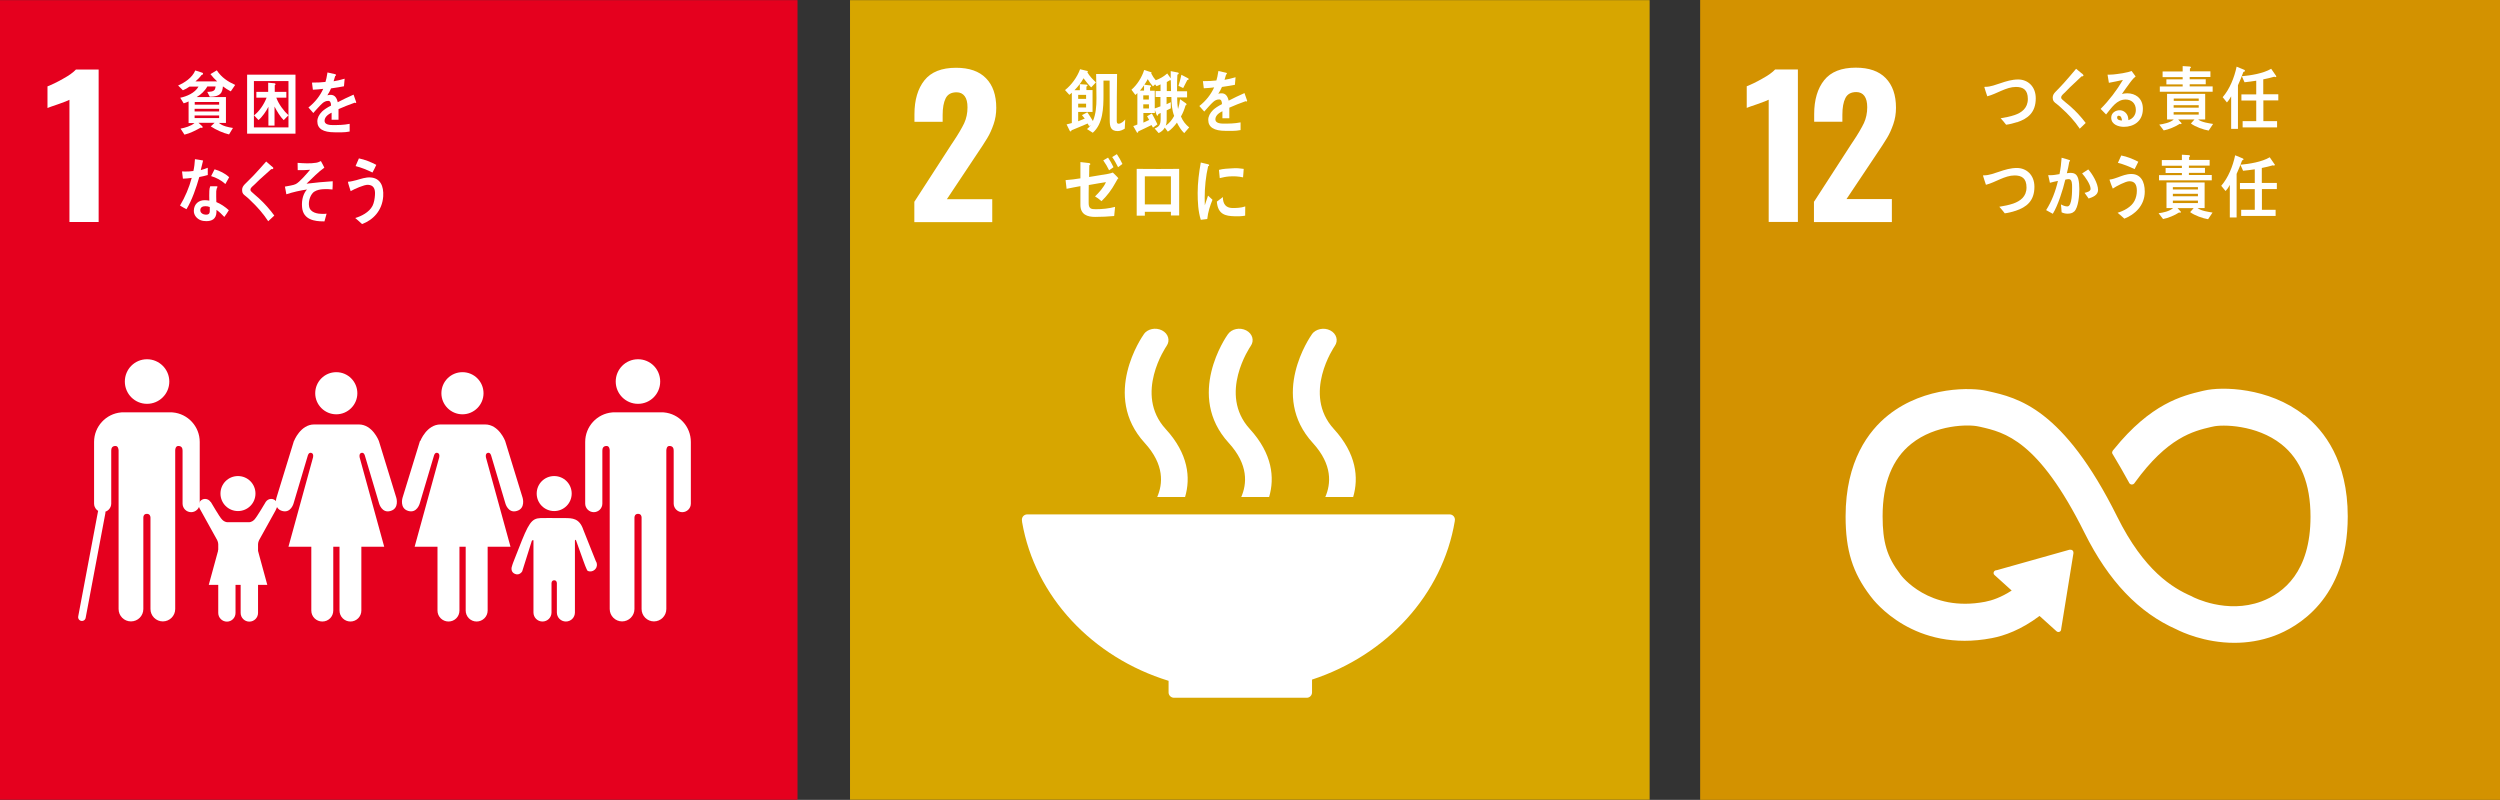 <?xml version="1.0" encoding="UTF-8"?><svg xmlns="http://www.w3.org/2000/svg" viewBox="0 0 224.29 71.76"><rect x="0" y="0" width="224.29" height="71.76" fill="#333333" stroke="none"/><defs><style>.d{fill:#fff;}.e{fill:#d39200;}.f{fill:#e5001e;}.g{fill:#d7a600;}.h{fill:none;stroke:#fff;stroke-linecap:round;stroke-miterlimit:10;stroke-width:.68px;}</style></defs><g id="a"/><g id="b"><g id="c"><rect class="e" x="152.53" width="71.76" height="71.76"/><g><path class="d" d="M158.69,8.94c-.12,.07-.48,.21-1.08,.42-.47,.16-.77,.26-.9,.32v-1.94c.38-.15,.85-.37,1.39-.68,.55-.3,.93-.58,1.16-.83h2.04v13.68h-2.62V8.94Z"/><path class="d" d="M162.76,18.08l3.31-5.12,.2-.3c.43-.64,.74-1.18,.95-1.61,.2-.43,.3-.91,.3-1.43,0-.44-.08-.77-.25-1.01-.17-.23-.41-.35-.73-.35-.47,0-.8,.18-.98,.54-.18,.36-.27,.86-.27,1.49v.63h-2.53v-.68c0-1.28,.3-2.3,.9-3.05,.6-.75,1.55-1.12,2.83-1.12,1.18,0,2.08,.31,2.69,.94,.61,.63,.92,1.51,.92,2.66,0,.52-.08,1.01-.24,1.47-.16,.46-.34,.87-.56,1.23-.21,.36-.55,.87-1,1.54l-2.64,3.95h4.07v2.06h-6.99v-1.84Z"/></g><path class="d" d="M206.71,37.24c-3.18-2.51-7.4-2.57-8.95-2.2l-.18,.04c-1.78,.42-4.62,1.12-7.93,5.23-.02,.02-.04,.05-.06,.07l-.04,.05s-.06,.1-.06,.16c0,.05,.01,.1,.04,.14l.08,.13c.42,.7,.94,1.59,1.39,2.42,0,0,0,.02,.01,.03,.05,.09,.14,.16,.25,.16,.08,0,.15-.03,.2-.08,.02-.03,.04-.06,.06-.08,2.94-4.07,5.26-4.63,6.83-5l.19-.04c.81-.2,3.9-.18,6.13,1.58,1.74,1.37,2.62,3.56,2.62,6.5,0,4.93-2.4,6.86-4.41,7.61-3.12,1.16-6.11-.39-6.13-.4l-.13-.07c-1.71-.74-4.27-2.29-6.67-7.13-4.85-9.75-8.91-10.67-11.6-11.27l-.14-.03c-1.22-.28-5.47-.47-8.81,2.19-1.74,1.39-3.82,4.1-3.82,9.08,0,3.04,.62,5.04,2.23,7.15,.35,.48,3.95,5.1,10.89,3.77,1.11-.21,2.62-.74,4.28-1.99l1.53,1.38c.1,.09,.26,.08,.35-.02,.04-.05,.06-.11,.06-.17v-.02l1.1-6.79v-.08c0-.07-.03-.13-.08-.18-.05-.04-.1-.06-.16-.06h-.12l-6.5,1.83-.12,.02s-.09,.03-.12,.07c-.09,.1-.09,.26,.02,.35l.08,.07,1.46,1.32c-.94,.61-1.76,.89-2.39,1.01-5.03,.96-7.51-2.33-7.6-2.46l-.03-.05c-1.17-1.53-1.56-2.84-1.56-5.17,0-2.95,.87-5.14,2.58-6.5,2.17-1.74,5.17-1.75,6.02-1.55l.15,.03c2.2,.5,5.22,1.18,9.37,9.52,2.16,4.33,4.86,7.16,8.26,8.66,.43,.22,2.5,1.2,5.18,1.2,1.12,0,2.35-.17,3.61-.64,1.97-.74,6.56-3.25,6.56-10.7,0-4.98-2.11-7.69-3.88-9.09"/><g><path class="d" d="M180.96,10.96c-.32,.1-.65,.19-.98,.23-.16-.2-.32-.41-.49-.58,.42-.07,.85-.15,1.26-.29,.61-.21,1.18-.61,1.18-1.44s-.43-1.08-1.07-1.08c-.88,0-1.71,.62-2.57,.84-.03-.09-.26-.78-.26-.81,0-.06,.08-.04,.12-.04,.42,0,.91-.19,1.31-.32,.52-.18,1.05-.34,1.6-.34,.86,0,1.58,.62,1.58,1.69,0,1.28-.72,1.83-1.68,2.15Z"/><path class="d" d="M186.57,11.52c-.46-.68-1-1.26-1.59-1.79-.15-.14-.3-.28-.46-.4-.1-.07-.19-.14-.26-.23-.07-.1-.1-.21-.1-.33,0-.23,.1-.37,.24-.52,.25-.27,.52-.52,.76-.8,.37-.42,.74-.84,1.1-1.28,.15,.13,.31,.25,.46,.38,.06,.04,.13,.09,.17,.15,.02,.02,.03,.03,.03,.06,0,.09-.12,.1-.17,.09-.35,.33-.71,.66-1.06,1-.15,.14-.28,.3-.43,.44-.07,.07-.15,.13-.21,.2-.06,.06-.13,.15-.13,.25,0,.09,.04,.14,.1,.19,.22,.21,.47,.39,.7,.59,.51,.45,.98,.95,1.4,1.51-.18,.17-.36,.36-.55,.53Z"/><path class="d" d="M190.55,11.38c-.44,0-1.14-.18-1.14-.82,0-.46,.42-.67,.76-.67,.31,0,.62,.21,.73,.55,.03,.11,.05,.22,.05,.34,.37-.11,.67-.44,.67-.91,0-.63-.42-.94-.92-.94-.8,0-1.25,.73-1.75,1.34-.16-.17-.33-.33-.49-.5,.76-.76,1.43-1.64,2-2.6-.42,.1-.84,.18-1.26,.26l-.12-.73c.06,0,.11,0,.17,0,.24,0,.47-.03,.7-.06,.32-.04,.65-.09,.96-.17,.11-.02,.22-.07,.33-.1,.12,.17,.24,.33,.36,.49-.05,.04-.11,.09-.16,.14-.12,.12-.24,.28-.34,.41-.25,.33-.49,.68-.73,1.02,.16-.04,.32-.06,.48-.06,.73,0,1.4,.44,1.4,1.39,0,1.14-.84,1.62-1.71,1.62Zm-.45-1c-.1,0-.16,.04-.16,.17,0,.23,.3,.26,.44,.26-.03-.18-.08-.42-.27-.42Z"/><path class="d" d="M198.18,11.72c-.48-.08-1.21-.33-1.62-.64l.32-.36h-1.46l.31,.34s-.04,.08-.07,.08c-.03,0-.06-.01-.1-.03-.39,.26-1,.51-1.44,.59l-.4-.52c.39-.06,.99-.17,1.3-.46h-.6v-2.3h3.42v2.3h-.63c.31,.25,.97,.34,1.34,.4l-.4,.6Zm-4.41-3.48v-.48h2.05v-.19h-1.46v-.45h1.46v-.2h-1.8v-.51h1.8v-.48l.65,.04s.09,.02,.09,.07c0,.05-.04,.09-.09,.1v.26h1.84v.51h-1.86v.2h1.44v.45h-1.44v.19h2.06v.48h-4.73Zm3.49,.6h-2.24v.21h2.24v-.21Zm0,.6h-2.25v.22h2.25v-.22Zm0,.62h-2.25v.22h2.25v-.22Z"/><path class="d" d="M201.27,6.45c-.15,.41-.31,.81-.49,1.2v3.91h-.61v-2.92c-.11,.2-.23,.39-.38,.55l-.38-.47c.63-.73,1.04-1.75,1.25-2.74l.7,.29s.05,.04,.05,.08c0,.07-.1,.1-.14,.1Zm1.79,2.57v1.85h1.23v.56h-3.09v-.56h1.22v-1.85h-1.33v-.55h1.33v-1.23c-.35,.06-.7,.1-1.05,.14l-.24-.54c.79-.07,1.93-.25,2.63-.67l.47,.68s-.05,.07-.09,.07c-.03,0-.07-.02-.09-.04-.33,.09-.66,.18-1,.24v1.34h1.35v.55h-1.35Z"/><path class="d" d="M180.84,18.91c-.32,.1-.65,.19-.98,.23-.16-.2-.32-.41-.49-.59,.42-.07,.85-.15,1.26-.29,.61-.22,1.18-.61,1.18-1.44s-.43-1.08-1.07-1.08c-.88,0-1.71,.62-2.57,.84-.03-.09-.26-.78-.26-.81,0-.06,.08-.04,.12-.04,.42,0,.91-.19,1.31-.32,.52-.18,1.05-.34,1.6-.34,.86,0,1.58,.62,1.58,1.69,0,1.28-.72,1.83-1.68,2.15Z"/><path class="d" d="M186.08,18.98c-.16,.16-.39,.19-.6,.19-.17,0-.35-.04-.52-.12-.02-.24-.03-.47-.06-.71,.19,.1,.37,.18,.58,.18,.43,0,.42-1.39,.42-1.74,0-.25,0-.71-.29-.71-.11,0-.21,.02-.32,.05-.21,.9-.66,2.32-1.12,3.06-.21-.1-.4-.23-.6-.33,.49-.76,.85-1.7,1.06-2.62-.24,.05-.48,.1-.72,.17-.02-.08-.15-.65-.15-.67,0-.02,.01-.02,.03-.02,.05,0,.09,.01,.14,.01,.28,0,.57-.05,.84-.1,.1-.49,.16-.98,.19-1.47,.17,.04,.33,.09,.49,.14,.07,.02,.14,.04,.21,.07,.03,.01,.06,.02,.06,.06,0,.04-.04,.07-.07,.08-.06,.35-.13,.7-.22,1.04,.1-.01,.21-.03,.32-.03,.36,0,.58,.12,.7,.52,.08,.28,.1,.64,.1,.94,0,.55-.08,1.64-.46,2.01Zm1.31-1.16c-.12-.18-.24-.34-.37-.52,.15-.03,.54-.12,.54-.35,0-.41-.51-1.11-.76-1.39,.18-.12,.37-.24,.55-.36,.36,.39,.88,1.26,.88,1.84,0,.49-.52,.66-.84,.77Z"/><path class="d" d="M190.58,19.61c-.2-.18-.39-.36-.6-.52,.53-.16,1.23-.5,1.52-1.07,.14-.27,.21-.59,.21-.9,0-.55-.18-.86-.67-.86-.34,0-1.18,.45-1.49,.66-.04-.09-.29-.73-.29-.78,0-.04,.05-.04,.07-.04,.12,0,.53-.13,.65-.18,.41-.15,.79-.31,1.23-.31,.84,0,1.21,.67,1.21,1.58,0,1.26-.9,2.07-1.84,2.43Zm.92-4.44c-.48-.23-.97-.43-1.49-.56,.1-.22,.2-.44,.3-.66,.53,.1,1.04,.31,1.53,.56-.11,.22-.21,.44-.33,.66Z"/><path class="d" d="M198.11,19.67c-.48-.08-1.21-.33-1.62-.64l.32-.36h-1.45l.31,.34s-.04,.08-.07,.08-.06-.01-.1-.03c-.39,.26-.99,.51-1.44,.59l-.4-.52c.39-.05,.98-.17,1.3-.46h-.59v-2.3h3.42v2.3h-.63c.31,.25,.97,.34,1.34,.4l-.4,.6Zm-4.41-3.48v-.48h2.05v-.19h-1.46v-.45h1.46v-.2h-1.8v-.51h1.8v-.48l.65,.04s.08,.03,.08,.07c0,.06-.04,.09-.08,.1v.26h1.84v.51h-1.86v.2h1.44v.45h-1.44v.19h2.05v.48h-4.73Zm3.49,.6h-2.25v.21h2.25v-.21Zm0,.6h-2.25v.22h2.25v-.22Zm0,.61h-2.25v.22h2.25v-.22Z"/><path class="d" d="M201.15,14.4c-.15,.41-.31,.81-.49,1.2v3.91h-.61v-2.92c-.1,.2-.23,.39-.38,.55l-.39-.47c.63-.73,1.04-1.75,1.25-2.74l.7,.29s.05,.04,.05,.07c0,.07-.1,.1-.14,.1Zm1.78,2.57v1.85h1.23v.55h-3.09v-.55h1.22v-1.85h-1.33v-.55h1.33v-1.23c-.35,.05-.7,.1-1.05,.13l-.24-.54c.79-.07,1.93-.25,2.63-.67l.47,.68s-.05,.07-.09,.07c-.03,0-.07-.02-.09-.03-.33,.09-.66,.18-1,.24v1.34h1.35v.55h-1.35Z"/></g><rect class="f" y=".01" width="71.55" height="71.74"/><rect class="g" x="76.26" y=".01" width="71.74" height="71.74"/><path class="d" d="M6.24,8.95c-.12,.07-.48,.21-1.08,.42-.47,.16-.77,.26-.9,.32v-1.94c.38-.15,.85-.37,1.39-.68,.55-.3,.93-.58,1.16-.83h2.04v13.68h-2.62V8.95Z"/><path class="d" d="M82.04,18.09l3.31-5.12,.2-.3c.43-.64,.74-1.18,.95-1.61,.2-.43,.3-.91,.3-1.43,0-.44-.08-.77-.25-1-.17-.23-.41-.35-.73-.35-.47,0-.8,.18-.98,.54-.18,.36-.27,.86-.27,1.49v.62h-2.53v-.68c0-1.28,.3-2.3,.9-3.05,.6-.75,1.55-1.12,2.83-1.12,1.18,0,2.08,.31,2.69,.94,.61,.62,.92,1.51,.92,2.66,0,.52-.08,1.01-.24,1.47-.16,.46-.34,.87-.56,1.23-.21,.36-.55,.87-1,1.54l-2.63,3.95h4.07v2.06h-6.99v-1.84Z"/><g><path class="d" d="M55.24,34.23c0-1.1,.89-2,2-2s1.99,.89,1.99,2-.89,2-1.99,2-2-.89-2-2"/><path class="d" d="M59.57,37c1.35,.12,2.41,1.26,2.41,2.65v5.53c0,.43-.35,.77-.77,.77s-.77-.35-.77-.77v-4.75c0-.18-.05-.42-.38-.42-.23,0-.27,.24-.28,.39v14.24c0,.61-.5,1.11-1.11,1.11s-1.11-.5-1.11-1.11v-8.21c0-.09-.03-.33-.32-.33h0c-.28,0-.32,.24-.32,.33v8.21c0,.61-.5,1.11-1.11,1.11s-1.11-.5-1.11-1.11v-14.24c0-.15-.06-.39-.28-.39-.33,0-.38,.24-.38,.42v4.75c0,.43-.35,.77-.77,.77s-.77-.35-.77-.77v-5.53c0-1.39,1.06-2.53,2.42-2.65,.04,0,.09-.01,.15-.01h4.36c.06,0,.1,0,.15,.01"/></g><g><path class="d" d="M43.38,35.28c0-1.04-.84-1.89-1.89-1.89s-1.89,.85-1.89,1.89,.85,1.89,1.89,1.89,1.89-.85,1.89-1.89"/><path class="d" d="M37.68,39.56l-1.57,5.11s-.28,.94,.52,1.17c.79,.23,1.03-.68,1.03-.68l1.27-4.27s.07-.33,.32-.26c.25,.07,.15,.42,.15,.42l-2.2,8h2.05v5.73c0,.54,.44,.98,.99,.98s.98-.44,.98-.98v-5.73h.56v5.73c0,.54,.44,.98,.98,.98s.99-.44,.99-.98v-5.73h2.05l-2.2-8s-.09-.35,.15-.42c.25-.07,.32,.26,.32,.26l1.27,4.27s.24,.92,1.03,.68c.8-.23,.52-1.17,.52-1.17l-1.57-5.11s-.56-1.48-1.8-1.48h-4c-1.24,0-1.81,1.48-1.81,1.48"/></g><g><path class="d" d="M32.06,35.28c0-1.04-.84-1.89-1.89-1.89s-1.89,.85-1.89,1.89,.85,1.89,1.89,1.89,1.89-.85,1.89-1.89"/><path class="d" d="M26.37,39.56l-1.57,5.11s-.28,.94,.51,1.17c.79,.23,1.03-.68,1.03-.68l1.27-4.27s.07-.33,.32-.26c.25,.07,.15,.42,.15,.42l-2.2,8h2.05v5.73c0,.54,.44,.98,.99,.98s.98-.44,.98-.98v-5.73h.56v5.73c0,.54,.44,.98,.98,.98s.98-.44,.98-.98v-5.73h2.05l-2.2-8s-.09-.35,.15-.42c.25-.07,.32,.26,.32,.26l1.27,4.27s.24,.92,1.03,.68c.8-.23,.52-1.17,.52-1.17l-1.57-5.11s-.56-1.48-1.8-1.48h-4c-1.24,0-1.81,1.48-1.81,1.48"/></g><g><path class="d" d="M49.72,45.85c.87,0,1.57-.7,1.57-1.57s-.7-1.57-1.57-1.57-1.57,.7-1.57,1.57,.7,1.57,1.57,1.57"/><path class="d" d="M45.95,50.74c-.08,.18-.14,.57,.23,.74,.43,.2,.67-.22,.67-.22l.86-2.73s.15-.18,.15,0v6.42h0c0,.45,.36,.81,.81,.81s.81-.36,.81-.81v-2.53s-.05-.36,.24-.36,.24,.36,.24,.36v2.53c0,.45,.36,.81,.81,.81s.81-.36,.81-.81v-6.42c0-.19,.1-.05,.1-.05l.67,1.87s.29,.83,.38,.87c.3,.13,.65-.02,.78-.32,.08-.2,.05-.41-.06-.57h0c-.02-.07-1-2.48-1.12-2.81-.35-1.04-1-1.03-1.62-1.04-.62-.01-.99,0-.99,0,0,0-.4-.02-1.22,0-.82,.03-1.08,.45-1.98,2.77-.13,.34-.57,1.42-.57,1.48h0Z"/></g><g><g><path class="d" d="M15.19,34.23c0-1.1-.9-2-2-2s-1.99,.89-1.99,2,.89,2,1.99,2,2-.89,2-2"/><path class="d" d="M10.86,37c-1.35,.12-2.42,1.26-2.42,2.65v5.53c0,.43,.35,.77,.77,.77s.77-.35,.77-.77v-4.75c0-.18,.05-.42,.38-.42,.22,0,.27,.24,.28,.39v14.24c0,.61,.49,1.11,1.11,1.11s1.11-.5,1.11-1.11v-8.21c0-.09,.03-.33,.32-.33h0c.28,0,.32,.24,.32,.33v8.21c0,.61,.5,1.11,1.11,1.11s1.11-.5,1.11-1.11v-14.24c0-.15,.06-.39,.28-.39,.33,0,.38,.24,.38,.42v4.75c0,.43,.35,.77,.77,.77s.77-.35,.77-.77v-5.53c0-1.39-1.06-2.53-2.42-2.65-.05,0-.09-.01-.15-.01h-4.36c-.06,0-.1,0-.15,.01"/></g><line class="h" x1="9.12" y1="45.98" x2="7.35" y2="55.37"/></g><g><path class="d" d="M18.89,45.03c-.1-.16-.28-.27-.49-.27-.32,0-.57,.26-.57,.57,0,.09,.06,.25,.06,.25l1.59,2.87s.1,.2,.1,.38v6.16h0c0,.43,.35,.78,.78,.78s.77-.35,.77-.78v-2.43s-.04-.34,.23-.34,.23,.34,.23,.34v2.43c0,.43,.35,.78,.78,.78s.78-.35,.78-.78v-6.16c0-.18,.1-.38,.1-.38l1.47-2.65s.18-.38,.18-.47c0-.31-.26-.57-.57-.57-.21,0-.38,.11-.49,.27h0s-.78,1.34-1.02,1.59c-.26,.26-.49,.23-.49,.23h-1.91s-.23,.03-.49-.23c-.25-.24-.98-1.55-1.02-1.59h0Z"/><path class="d" d="M21.35,45.85c.87,0,1.57-.7,1.57-1.57s-.7-1.57-1.57-1.57-1.57,.7-1.57,1.57,.7,1.57,1.57,1.57"/><polygon class="d" points="21.35 48.06 23.13 49.36 23.98 52.47 21.35 52.47 18.73 52.47 19.58 49.36 21.35 48.06"/></g><g><path class="d" d="M104.84,61.09v1.01s0,.02,0,.02c0,0,0,.02,0,.02,.01,.25,.22,.45,.47,.46h11.93c.26,0,.47-.22,.47-.48h0v-1.15c6.69-2.19,11.71-7.62,12.81-14.23v-.04s.01-.04,.01-.07c0-.27-.21-.48-.48-.48h-37.89c-.27,0-.48,.21-.48,.48l.02,.22c1.16,6.67,6.31,12.13,13.14,14.23"/><path class="d" d="M117.7,29.99c-.16,.22-3.82,5.49,.08,9.75,1.79,1.96,1.63,3.68,1.12,4.85h2.5c.51-1.72,.3-3.88-1.73-6.1-2.87-3.14,.04-7.39,.08-7.45,.34-.48,.16-1.11-.41-1.4-.57-.29-1.3-.13-1.65,.35"/><path class="d" d="M111.36,44.59h2.5c.51-1.72,.3-3.88-1.73-6.1-2.87-3.14,.03-7.38,.08-7.45,.34-.48,.16-1.11-.41-1.4-.57-.29-1.3-.14-1.64,.35-.16,.22-3.82,5.49,.08,9.75,1.79,1.96,1.63,3.68,1.12,4.85"/><path class="d" d="M102.62,29.99c-.16,.22-3.82,5.49,.08,9.75,1.79,1.96,1.63,3.68,1.12,4.85h2.5c.51-1.72,.3-3.88-1.74-6.1-2.87-3.14,.04-7.39,.08-7.45,.34-.48,.16-1.11-.41-1.4-.57-.29-1.3-.14-1.64,.35"/></g><g><path class="d" d="M20.69,8.19c-.24-.12-.47-.27-.69-.44-.01,.12-.03,.26-.07,.38-.14,.51-.72,.54-1.11,.55l-.23-.44c.2,0,.61,0,.7-.25,.03-.07,.04-.15,.05-.23h-.74c-.23,.41-.59,.74-.96,.95h2.63v2.32h-.63c.36,.3,.84,.38,1.26,.45l-.35,.58c-.53-.12-1.17-.41-1.64-.72l.34-.32h-1.44l.32,.29s.06,.07,.06,.09c0,.05-.06,.07-.09,.07s-.06,0-.09-.02c-.46,.25-.95,.51-1.46,.63l-.35-.54c.38-.07,.94-.23,1.25-.5h-.53v-1.94c-.14,.07-.29,.13-.44,.17l-.31-.5c.55-.11,1.32-.42,1.64-1h-.81c-.18,.13-.39,.25-.59,.33l-.43-.43c.57-.25,1.26-.68,1.54-1.35l.65,.21s.05,.04,.05,.08c0,.08-.09,.11-.14,.12-.16,.22-.35,.41-.54,.57h1.94c-.21-.2-.42-.41-.6-.65l.57-.34c.44,.66,1,1.01,1.65,1.31l-.39,.57Zm-1.03,.96h-2.19v.24h2.19v-.24Zm0,.61h-2.2v.24h2.2v-.24Zm0,.6h-2.2v.23h2.2v-.23Z"/><path class="d" d="M22.17,11.99V6.7h4.34v5.29h-4.34Zm3.71-4.72h-3.1v4.16h3.1V7.27Zm-.43,3.51c-.29-.28-.63-.84-.82-1.22v1.71h-.55v-1.69c-.18,.38-.58,.95-.89,1.19l-.4-.42c.49-.38,.89-.98,1.13-1.59h-.92v-.52h1.06v-.82l.56,.05s.1,.01,.1,.09c0,.04-.04,.07-.07,.09v.59h1.04v.52h-.9c.2,.57,.68,1.21,1.09,1.58l-.43,.44Z"/><path class="d" d="M31.91,9.24s-.05-.01-.08-.03c-.38,.13-1.11,.42-1.46,.58v.95h-.62c0-.09,0-.18,0-.29v-.34c-.42,.2-.63,.45-.63,.73,0,.25,.24,.38,.72,.38,.52,0,.97,0,1.53-.11v.69c-.46,.1-1,.07-1.35,.07-1.03,0-1.55-.32-1.55-.98,0-.32,.15-.61,.43-.89,.18-.17,.45-.35,.8-.53,0-.28-.09-.42-.25-.42-.19,0-.37,.07-.54,.23-.11,.1-.24,.23-.41,.42-.2,.21-.32,.36-.39,.44-.1-.11-.24-.28-.44-.5,.59-.46,1.03-1.02,1.33-1.67-.28,.04-.59,.06-.93,.08-.02-.23-.05-.45-.08-.64,.49,0,.9-.02,1.21-.06,.06-.18,.12-.46,.18-.85l.71,.16s.06,.04,.06,.07-.03,.07-.08,.09c-.03,.1-.08,.26-.14,.47,.24-.03,.6-.12,.99-.23l-.06,.68c-.29,.06-.68,.12-1.16,.19-.07,.19-.2,.41-.33,.62,.13-.04,.23-.04,.3-.04,.32,0,.53,.21,.63,.66,.42-.22,.9-.45,1.42-.68l.24,.69s-.02,.07-.06,.07Z"/><path class="d" d="M18.65,15.7c-.26,.07-.51,.14-.77,.18-.27,.95-.65,2.07-1.15,2.89-.2-.1-.39-.21-.58-.33,.45-.75,.82-1.61,1.05-2.48-.26,.04-.52,.06-.79,.07-.03-.21-.06-.43-.08-.65,.1,.01,.19,.01,.29,.01,.24,0,.49-.01,.73-.05,.08-.34,.12-.71,.14-1.06,.25,.04,.49,.07,.73,.12-.06,.28-.13,.57-.21,.86,.22-.05,.42-.13,.63-.21,0,.22,0,.44,0,.66Zm1.47,3.76c-.22-.23-.44-.46-.7-.63,0,.07,0,.14,0,.2-.02,.64-.44,.81-.91,.81-.17,0-.34-.02-.5-.08-.32-.12-.64-.44-.62-.87,.02-.62,.47-.93,.96-.93,.14,0,.29,.01,.43,.04,0-.29-.02-.58,0-.87,0-.15,.03-.28,.08-.42h.47s.19-.02,.18,.05c0,.01,0,.02,0,.02-.07,.11-.1,.25-.11,.38-.01,.33,0,.65,.01,.97,.38,.15,.81,.44,1.12,.73-.13,.21-.26,.42-.41,.61Zm-1.31-.89c-.11-.05-.25-.07-.38-.07-.2,0-.45,.06-.46,.35-.01,.28,.29,.41,.5,.41,.19,0,.34-.04,.35-.31,0-.13,0-.26,0-.39Zm1.41-2.06c-.37-.34-.83-.58-1.28-.71l.31-.61c.45,.13,.94,.36,1.31,.71l-.34,.61Z"/><path class="d" d="M24.07,19.86c-.45-.69-.97-1.28-1.55-1.83-.14-.14-.29-.29-.45-.41-.09-.08-.19-.14-.26-.24-.07-.1-.09-.21-.09-.34,0-.23,.11-.37,.25-.52,.26-.27,.53-.51,.78-.78,.38-.41,.76-.82,1.13-1.25,.15,.13,.3,.26,.45,.39,.06,.04,.12,.1,.17,.15,.02,.02,.03,.03,.02,.06,0,.09-.12,.1-.18,.08-.36,.32-.72,.64-1.08,.97-.15,.14-.29,.29-.44,.43-.07,.07-.15,.13-.22,.2-.06,.06-.13,.15-.13,.24,0,.09,.04,.14,.09,.19,.22,.21,.46,.4,.68,.6,.5,.46,.96,.98,1.37,1.54-.19,.17-.37,.35-.56,.52Z"/><path class="d" d="M28.2,17.19c-.32,.21-.56,.81-.47,1.32,.1,.6,.82,.68,1.2,.68,.12,0,.25,0,.37-.02-.06,.23-.13,.46-.19,.69h-.11c-.74,0-1.81-.13-1.9-1.28-.06-.7,.14-1.25,.44-1.58-.62,.09-1.24,.23-1.85,.43-.03-.23-.09-.46-.13-.69,.32-.07,.67-.09,.98-.23,.32-.15,1.02-.97,1.28-1.28-.37,.03-.74,.05-1.11,.03,0-.22,0-.43-.01-.65,.55,.04,1.12,.08,1.67-.01,.15-.02,.28-.09,.42-.15,.11,.19,.21,.39,.31,.59-.55,.39-1.1,.96-1.6,1.44,.78-.1,1.57-.17,2.35-.22,0,.25,0,.5-.02,.74-.46-.05-1.2-.09-1.62,.19Z"/><path class="d" d="M32.48,20.1c-.2-.18-.4-.37-.61-.54,.54-.16,1.25-.51,1.55-1.09,.14-.28,.2-.65,.22-.97,.04-.56-.12-.89-.62-.92-.35-.02-1.23,.38-1.56,.57-.03-.1-.25-.76-.24-.82,0-.04,.06-.03,.08-.03,.12,0,.54-.1,.68-.14,.43-.12,.83-.27,1.27-.24,.86,.06,1.19,.76,1.13,1.7-.09,1.29-.92,2.12-1.89,2.48Zm.94-4.62c-.49-.24-1-.45-1.52-.58,.1-.23,.2-.46,.3-.69,.54,.11,1.06,.32,1.56,.58-.11,.23-.21,.46-.34,.68Z"/></g><g><path class="d" d="M111.83,9.11s-.05-.01-.08-.03c-.38,.13-1.11,.42-1.46,.58v.95h-.62c0-.09,0-.18,0-.29v-.34c-.42,.2-.63,.45-.63,.73,0,.25,.24,.38,.72,.38,.52,0,.97,0,1.54-.11v.69c-.46,.1-1,.07-1.35,.07-1.03,0-1.55-.33-1.55-.98,0-.32,.15-.61,.43-.89,.18-.17,.45-.35,.8-.53,0-.28-.09-.42-.25-.42-.19,0-.37,.07-.54,.23-.11,.1-.24,.23-.41,.42-.19,.21-.32,.36-.39,.44-.09-.11-.24-.28-.44-.5,.59-.46,1.03-1.02,1.33-1.67-.28,.04-.59,.06-.93,.08-.02-.23-.05-.45-.08-.64,.5,0,.9-.02,1.21-.06,.06-.18,.12-.46,.18-.85l.71,.16s.06,.04,.06,.07-.03,.07-.08,.09c-.03,.1-.08,.26-.14,.47,.24-.03,.6-.12,.99-.23l-.06,.68c-.29,.06-.68,.12-1.16,.19-.07,.18-.2,.41-.33,.61,.13-.04,.23-.04,.3-.04,.32,0,.53,.21,.63,.66,.42-.22,.9-.45,1.42-.68l.24,.69s-.02,.07-.06,.07Z"/><path class="d" d="M100.91,11.54c-.19,.12-.41,.22-.63,.22-.63,0-.72-.39-.72-.99,0-1.18,0-2.36-.01-3.54h-.55v1.28c0,1.18-.04,2.6-.96,3.4l-.52-.33c.13-.1,.25-.23,.34-.37l-.15,.11c-.04-.08-.09-.16-.13-.24-.48,.22-.97,.4-1.45,.61,0,.03-.03,.1-.07,.1-.05,0-.07-.02-.09-.06l-.28-.57c.16-.04,.31-.07,.47-.12v-2.72c-.07,.06-.14,.13-.22,.19l-.39-.43c.56-.43,1.1-1.17,1.35-1.87l.62,.15s.08,.02,.08,.06-.02,.05-.05,.06c.18,.33,.5,.65,.77,.91l-.42,.45c-.26-.24-.47-.54-.69-.82-.21,.4-.5,.75-.81,1.07h.48v-.54l.58,.04s.11,0,.11,.07c0,.05-.06,.09-.1,.1v.32h.55v1.96h-1.29v.84c.19-.07,.39-.15,.59-.24-.08-.11-.16-.21-.25-.31,.16-.09,.32-.18,.48-.26,.17,.26,.35,.52,.5,.79,.27-.62,.32-1.35,.32-2.03,0-.73-.02-1.46-.03-2.19h1.88c-.02,1.37-.03,2.75-.03,4.13,0,.14-.01,.33,.17,.33,.21,0,.46-.22,.59-.38l-.04,.81Zm-3.47-3.03h-.71v.36h.71v-.36Zm0,.79h-.71v.34h.71v-.34Z"/><path class="d" d="M106.24,11.94c-.27-.25-.48-.6-.65-.94-.19,.27-.55,.67-.82,.81l-.27-.36c-.14,.24-.32,.38-.55,.49l-.36-.41c.42-.17,.54-.36,.54-.87,0-.18,0-.35,0-.53l-.21,.11c0,.06-.04,.14-.09,.14-.02,0-.04-.02-.05-.04l-.17-.47v.27h-1.03v.86c.17-.08,.35-.15,.52-.24-.06-.11-.12-.22-.19-.33l.43-.25c.18,.32,.35,.65,.5,.98l-.4,.29c-.04-.08-.09-.15-.13-.23-.39,.2-.79,.38-1.19,.57,0,.06-.03,.12-.08,.12-.02,0-.04-.02-.05-.04l-.32-.56c.13-.04,.25-.08,.37-.14v-2.82c-.05,.06-.12,.12-.18,.17l-.35-.47c.5-.43,.93-1.1,1.14-1.77l.63,.2s.03,.02,.03,.05c0,.02-.01,.04-.03,.05,.11,.23,.25,.44,.41,.62,.36-.13,.73-.34,1.03-.61,.1,.15,.21,.3,.31,.44,0-.19,0-.37,0-.55v-.1l.66,.13s.06,.03,.06,.07c0,.07-.07,.1-.12,.12-.03,.44-.03,.88-.03,1.32v.17h.9v.55h-.89c0,.34,.02,.7,.08,1.04,.09-.29,.15-.58,.18-.88l.54,.38s.04,.04,.04,.08c0,.06-.05,.09-.09,.1-.1,.35-.23,.68-.41,.99,.17,.41,.42,.73,.74,.98l-.47,.54Zm-3.6-4.29c-.12,.17-.24,.33-.37,.48h.37v-.48Zm-.07,.9v.38h.5v-.38h-.5Zm.51,.81h-.51v.37h.51v-.37Zm1.04-.66h-.44v-.53h.44v-.6c-.12,.06-.24,.12-.36,.16l-.13-.16-.19,.18c-.18-.2-.33-.41-.47-.65-.09,.17-.19,.34-.3,.5,.17,.02,.33,.04,.49,.06,.04,0,.11,.01,.11,.07,0,.06-.05,.09-.09,.11v.3h.42v1.59c.17-.06,.34-.12,.51-.19v-.84Zm.96,0h-.42v.65c.13-.06,.26-.12,.38-.18v.55c-.12,.07-.25,.11-.37,.18v.91c0,.16-.03,.32-.08,.46,.33-.23,.55-.5,.75-.87-.2-.53-.24-1.13-.25-1.71Zm-.04-1.49l-.07-.02c-.1,.06-.19,.12-.29,.17v.81h.38c0-.32-.02-.64-.02-.96Zm1.48-.03c-.13,.23-.24,.49-.37,.72l-.42-.2c.11-.32,.18-.66,.26-.99l.63,.33s.02,.04,.02,.06c0,.07-.07,.08-.12,.08Z"/><path class="d" d="M100.26,16.07c-.07,.12-.13,.24-.2,.35-.33,.61-.75,1.16-1.24,1.63-.18-.17-.38-.31-.58-.43,.34-.32,.79-.82,.98-1.28-.21,.03-.41,.07-.62,.1-.31,.05-.61,.1-.92,.16,0,.24-.01,.49-.01,.73v.89c0,.51,.24,.55,.63,.55,.59,0,1.17-.06,1.74-.21-.02,.28-.06,.55-.08,.82-.57,.05-1.14,.08-1.71,.08-.67,0-1.32-.19-1.32-1.08v-1.68c-.42,.07-.83,.16-1.24,.24-.03-.26-.06-.52-.09-.78,.45-.04,.89-.08,1.33-.16v-1.46l.79,.09s.1,.03,.1,.09c0,.05-.05,.09-.09,.11-.01,.35-.02,.7-.02,1.05,.56-.09,1.13-.19,1.69-.28,.15-.03,.29-.06,.44-.12,.07,.07,.49,.47,.49,.51,0,.04-.04,.06-.06,.06Zm-.76-.8c-.15-.31-.32-.6-.52-.88l.43-.25c.18,.27,.35,.56,.49,.86l-.4,.28Zm.81-.27c-.16-.32-.33-.63-.53-.91l.42-.26c.19,.28,.36,.57,.5,.88l-.39,.29Z"/><path class="d" d="M105.05,19.33v-.33h-2.34v.35h-.73c0-1.4,0-2.8,0-4.2,.65,0,1.31,.01,1.95,.01s1.24-.01,1.86-.01c0,1.33,0,2.65,0,3.98v.2h-.75Zm0-3.51h-2.34v2.52h2.34v-2.52Z"/><path class="d" d="M108.31,19.65c-.19,.02-.38,.05-.58,.07-.24-.77-.28-1.6-.28-2.42,0-.91,.12-1.83,.28-2.72l.46,.11c.07,.02,.16,.03,.23,.06,.03,.01,.06,.03,.06,.08s-.05,.08-.09,.08c-.21,.89-.31,1.9-.31,2.82,0,.23,.01,.46,.01,.69,.1-.29,.19-.58,.29-.87,.13,.12,.27,.25,.4,.37-.23,.57-.4,1.08-.47,1.73Zm3.39-.3c-.29,.06-.68,.06-.97,.05-.76-.02-1.47-.15-1.56-1.31,.18-.14,.36-.28,.54-.41,0,.66,.31,.96,.81,.98,.39,.01,.82-.01,1.2-.14,0,.28,0,.55-.01,.84Zm-.19-3.44c-.41-.09-.82-.11-1.23-.08-.29,.02-.57,.08-.85,.15-.02-.23-.04-.51-.07-.74,.4-.11,.8-.11,1.21-.14,.34-.03,.67,0,1.01,.05-.02,.25-.03,.51-.06,.77Z"/></g></g></g></svg>